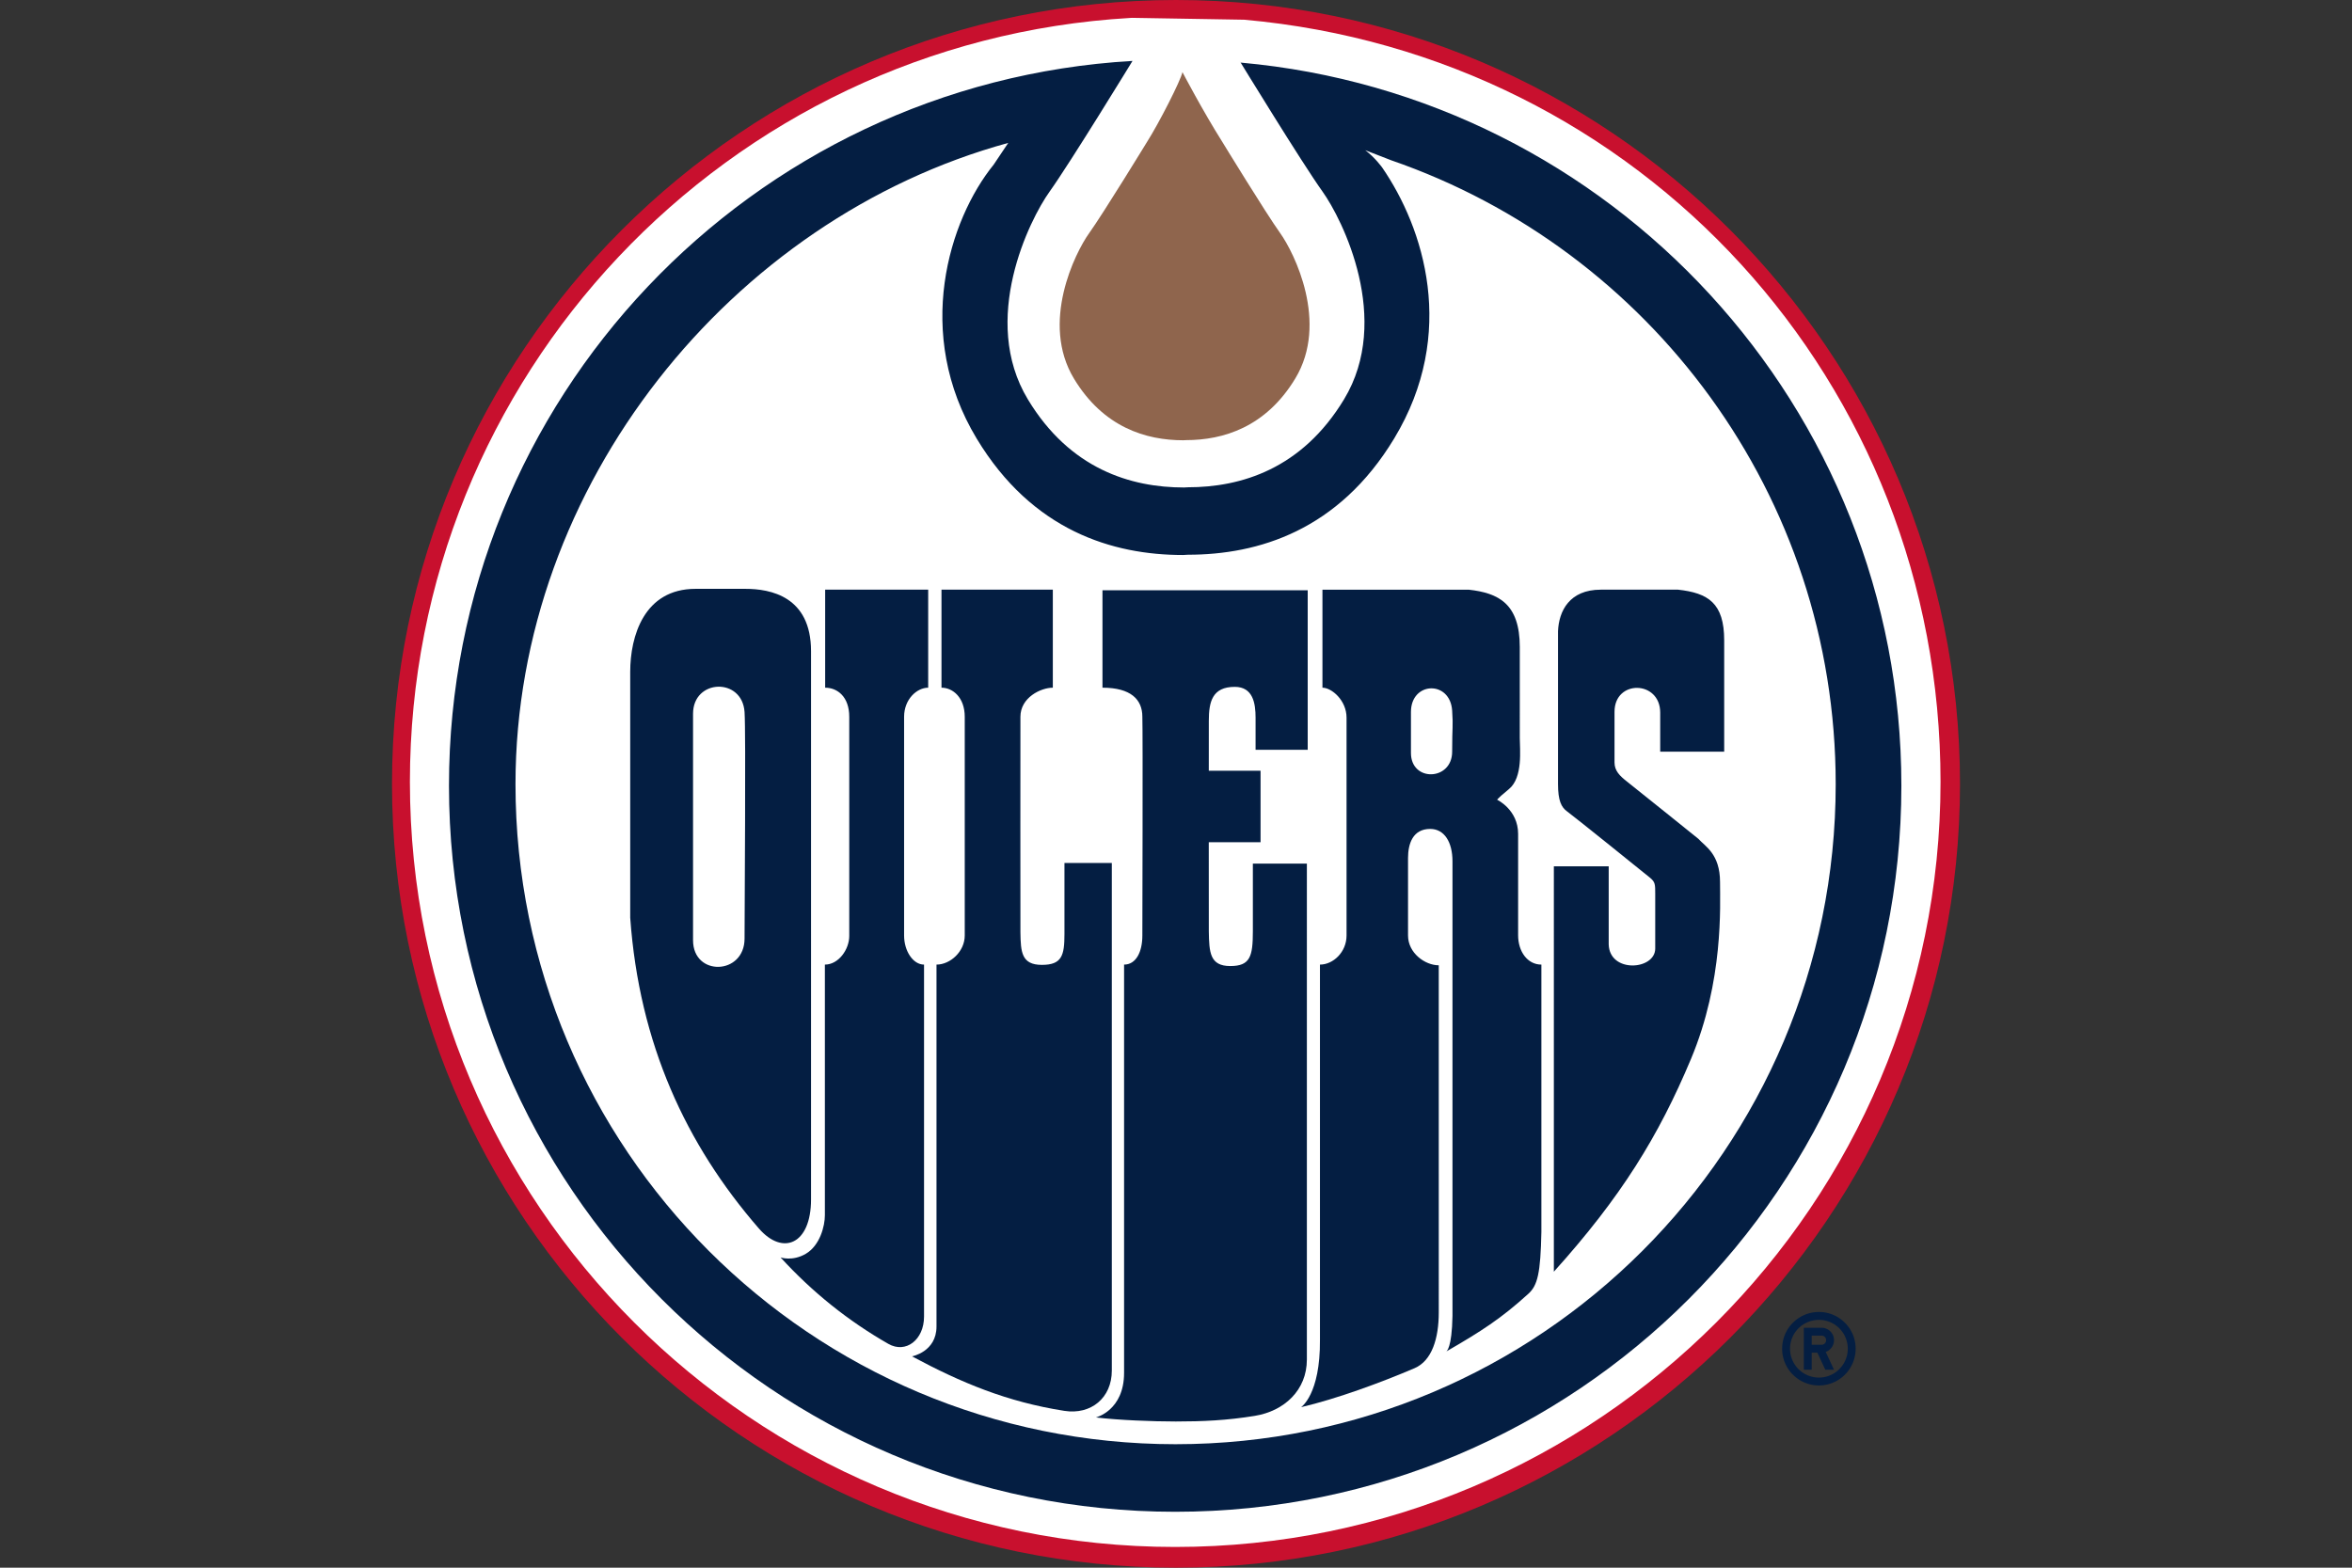 <svg xmlns="http://www.w3.org/2000/svg" viewBox="0 0 960 640" width="960" height="640" xml:space="preserve"><rect x="0" y="0" width="960" height="640" fill="#333333" stroke="none"/><path fill="#041E42" d="M742.41 535.604c-8.281 0-15.005 6.714-15.005 15.001 0 8.278 6.724 15.001 15.005 15.001 8.282 0 14.995-6.723 14.995-15 0-8.288-6.713-15.002-14.995-15.002zm0 26.784a11.772 11.772 0 0 1-11.782-11.783c0-6.51 5.265-11.774 11.782-11.774 6.51 0 11.78 5.264 11.78 11.774 0 6.512-5.27 11.783-11.78 11.783zm6.164-15.26a5.085 5.085 0 0 0-5.09-5.082h-7.228v17.123h3.213v-6.954h2.306l3.246 6.954h3.553l-3.389-7.251a5.095 5.095 0 0 0 3.39-4.79zm-5.09 1.872h-4.015v-3.747h4.015c1.033 0 1.877.839 1.877 1.875a1.878 1.878 0 0 1-1.877 1.872z"/><path fill="#C8102E" d="M480 640c-176.447 0-320-143.553-320-320S303.553 0 480 0s320 143.553 320 320-143.553 320-320 320z"/><path fill="#FFF" d="M479.678 631.538c-172.244 0-312.37-140.126-312.37-312.37 0-165.32 129.156-302.294 294.036-311.845l.644-.04 45.866.766c162.02 14.493 284.2 148.251 284.2 311.119 0 172.244-140.132 312.37-312.376 312.37z"/><path fill="#041E42" d="m506.415 25.555-.5-.774s25.432 41.608 33.882 53.412c8.16 11.401 28.487 52.226 8.817 84.787-17.201 28.469-42.054 35.948-63.759 35.948l-1.545.084c-21.705 0-46.56-7.477-63.76-35.948-19.67-32.558.658-73.383 8.82-84.787 8.446-11.802 33.882-53.41 33.882-53.41-155.596 9.014-278.996 138.049-278.996 295.9 0 163.701 132.708 296.407 296.406 296.407 163.7 0 296.408-132.706 296.408-296.406 0-154.679-118.49-281.687-269.655-295.213zm-26.58 564.036c-148.797 0-269.428-120.628-269.428-269.43 0-122.248 88.201-230.907 201.124-261.822l-5.949 8.869c-18.234 22.509-32.858 68.939-6.891 111.918 22.705 37.58 55.51 47.449 84.16 47.449l2.043-.113c28.65 0 61.455-9.872 84.158-47.451 25.966-42.976 12.022-86.015-4.854-110.56 0 0-2.885-4.078-6.956-7.129l10.605 4.114C673.43 101.91 749.265 202.18 749.265 320.16c0 148.803-120.628 269.43-269.43 269.43z"/><g fill="#041E42"><path d="M619.642 381.813v-41.378c0-9.836-8.478-13.901-8.478-13.901s-1.016.337 4.75-4.413c5.766-4.744 4.407-16.275 4.407-20.685V264.13c0-17.647-8.646-22.044-20.857-23.4h-59.688v40.018c3.782 0 9.836 5.201 9.836 12.209v88.968c0 6.782-5.48 11.87-10.853 11.87 0 5.428-.037 148.43 0 153.179.17 22.384-7.706 27.496-7.706 27.496 14.53-3.381 32.908-10.163 46.331-15.919 7.125-3.054 9.872-12.257 9.872-22.766l-.008-141.71c-5.648 0-12.54-5.046-12.54-12.15v-31.653c0-5.765 1.92-11.868 9.045-11.868 5.817 0 9.098 5.423 9.098 13.221v180.09c.28 16.284-1.777 19.404-2.494 19.997 14.182-8.18 22.32-13.402 33.496-23.562 3.73-3.391 4.946-8.31 5.288-25.264V393.794c-5.704 0-9.499-5.368-9.499-11.981zm-26.927-74.95c0 11.949-16.82 12.49-16.82.54v-16.751c0-12.481 16.009-13.025 16.82-.546.46 7.042 0 5.904 0 16.756zM336.686 393.793v102.309c0 4.407-1.992 12.333-7.781 15.745-5.45 3.212-10.308 1.492-10.308 1.492 12.98 14.181 27.575 25.896 44.004 35.289 7.12 4.07 14.558-1.655 14.558-11.149V393.794c-4.464 0-8.141-5.511-8.141-11.87v-89.306c0-7.104 5.184-11.871 9.834-11.871v-40.018H336.8v40.018c4.972 0 9.833 3.67 9.833 11.871v89.506c0 5.454-4.349 11.67-9.948 11.67z"/><path d="M304.243 240.39h-20.348c-21.028 0-26.665 19.329-26.665 33.912v100.35c3.676 51.417 22.75 92.61 52.516 126.869 9.798 11.276 21.288 6.45 21.288-11.864V265.825c0-22.385-16.617-25.436-26.79-25.436zm-.342 142.776c0 14.938-21.025 15.617-21.025.679v-92.473c0-14.243 20.099-14.927 21.025-.676.575 8.799 0 78.905 0 92.47zM382.243 393.793v147.75c0 10.348-10 12.181-10 12.181 20.01 10.73 38.776 18.595 62.199 22.251 10.852 1.696 19.363-5.265 19.363-16.454V352.304h-19.333v29.054c0 8.763-1.075 12.547-9.213 12.547-8.36 0-8.631-5.295-8.76-13.226-.057-3.391 0-84.332 0-88.061 0-7.85 8.311-11.871 13.226-11.871v-40.018H384.28v40.018c4.636 0 9.494 4.021 9.494 11.871v89.306c0 6.502-5.876 11.87-11.532 11.87z"/><path d="M458.808 393.793v166.658c0 15.432-11.506 18.216-11.506 18.216 9.212 1.093 23.032 1.65 32.615 1.65 10.95 0 20.832-.44 32.246-2.3 11.993-1.95 21.255-10.443 21.255-22.99V352.559h-22.045s.01 14.785 0 27.67c-.007 10.214-1.077 14.156-9.212 14.156-8.37 0-8.624-5.622-8.764-14.156-.02-1.389-.026-21.148-.02-36.403h21.135V314.66h-21.125l.01-20.435c0-7.798 1.443-13.818 10.6-13.818 7.463 0 8.48 6.782 8.48 12.548v13.14h21.281V240.98H449.99v39.766c11.562 0 16.278 4.804 16.278 11.87.233 6.102 0 89.307 0 89.307 0 6.782-2.627 11.87-7.46 11.87zM653.39 240.729h31.537c12.21 1.355 18.825 5.41 18.825 20.688v45.445h-26.115V290.92c0-13.224-18.65-13.582-18.65-.34v20.689c0 3.392 2.104 5.46 5.084 7.798 4.75 3.734 29.168 23.401 29.168 23.401 2.712 3.053 8.817 6.107 8.817 17.64 0 9.493 1.527 40.283-11.871 72.233-13.227 31.54-28.487 56.299-55.957 86.824V353.663h22.384v31.877c.337 11.874 18.99 10.516 18.99 1.696v-22.384c0-3.729 0-4.744-2.032-6.445-2.038-1.695-31.544-25.433-33.916-27.129-2.375-1.695-3.731-4.407-3.731-11.189v-62.402c.34-8.14 4.579-16.958 17.467-16.958z"/></g><path fill="#8F654D" d="M498.976 58.045s17.63 28.853 23.541 37.116c5.715 7.982 19.943 36.56 6.174 59.348-12.04 19.933-29.437 25.168-44.63 25.168l-1.082.058c-15.193 0-32.59-5.234-44.63-25.161-13.769-22.79.459-51.37 6.172-59.352 5.913-8.262 23.717-37.388 23.717-37.388 4.75-7.462 13.714-25 14.394-28.39 0 0 8.207 15.715 16.344 28.601z"/></svg>
